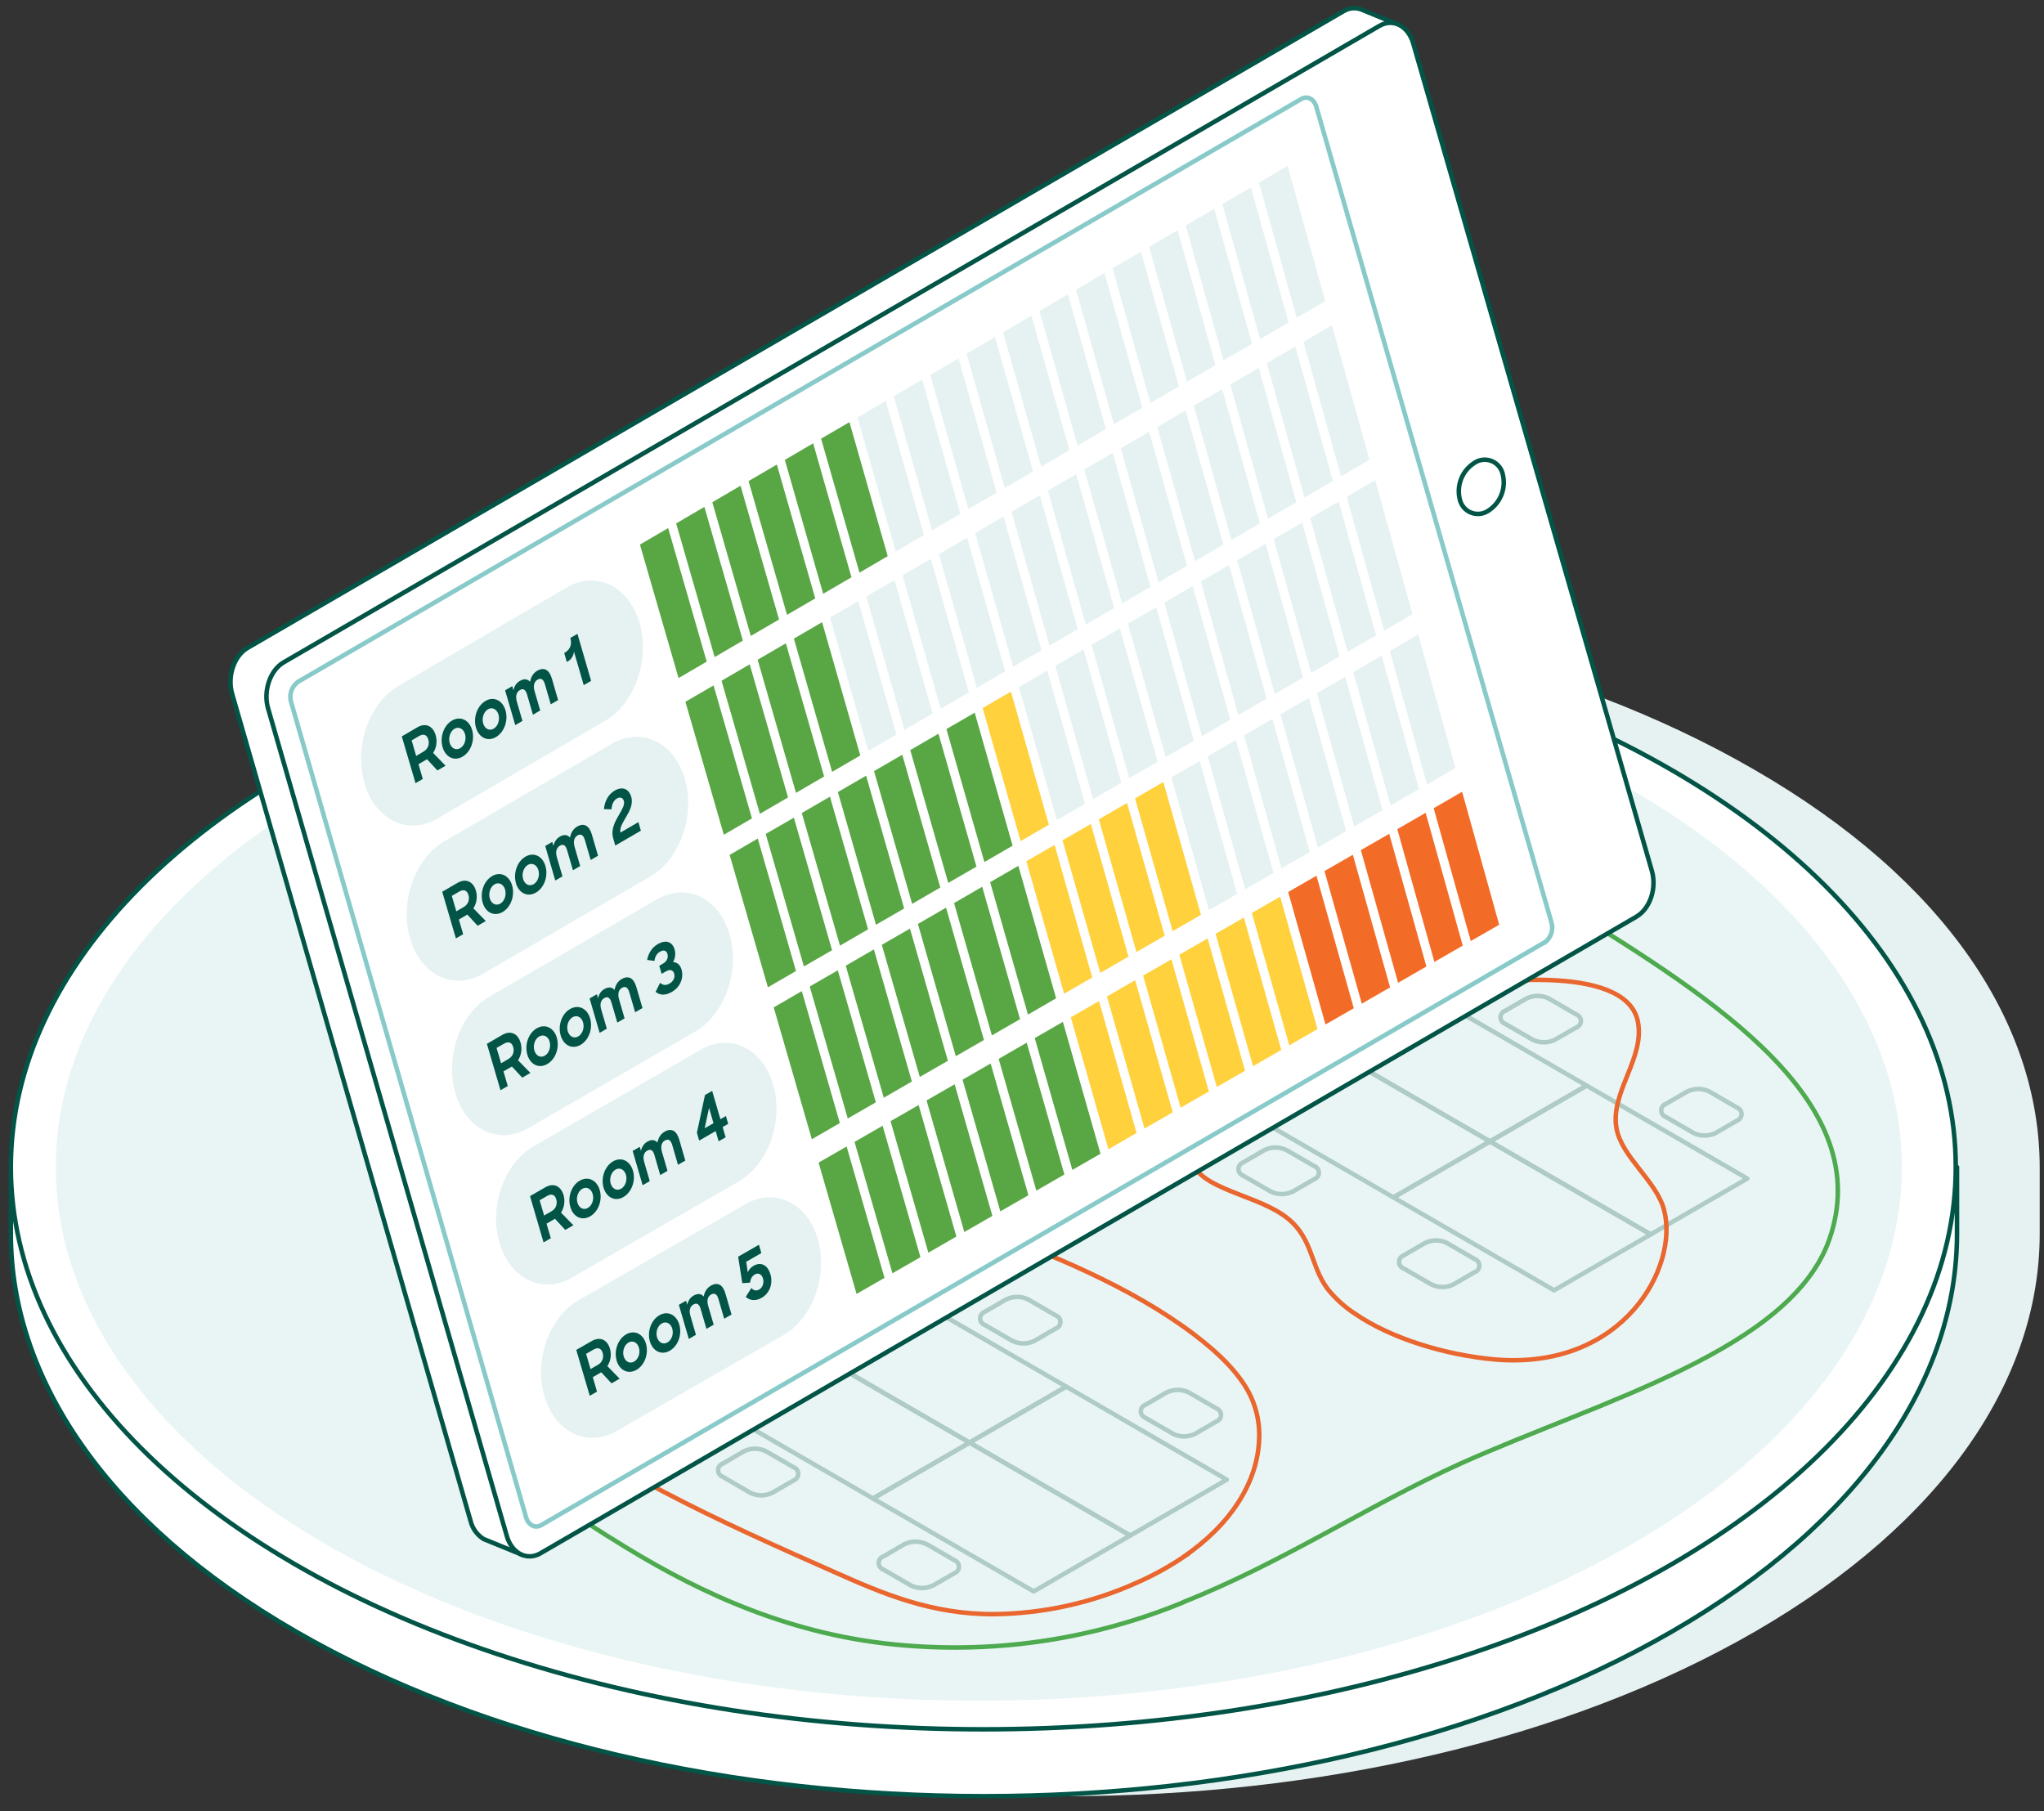 <?xml version="1.0" encoding="UTF-8"?> <svg xmlns="http://www.w3.org/2000/svg" id="Layer_1" data-name="Layer 1" viewBox="0 0 280.98 249"><rect x="0" y="0" width="280.98" height="249" fill="#333333" stroke="none"/><defs><style> .cls-1 { stroke: #88cac9; } .cls-1, .cls-2 { fill: #fff; } .cls-1, .cls-2, .cls-3, .cls-4 { stroke-linecap: round; stroke-linejoin: round; } .cls-1, .cls-2, .cls-3, .cls-4, .cls-5 { stroke-width: .62px; } .cls-6 { fill: #025546; } .cls-7 { fill: #e6f2f2; } .cls-8 { fill: #e9f5f5; } .cls-9 { fill: #f36c27; } .cls-10 { fill: #ffd13d; } .cls-11 { fill: #59a645; } .cls-2 { stroke: #025546; } .cls-3 { stroke: #4eaa4e; } .cls-3, .cls-4, .cls-5 { fill: none; } .cls-4 { stroke: #aecbc5; } .cls-5 { stroke: #e9662e; } </style></defs><g id="Group"><path id="Path" class="cls-7" d="m241.2,105.83c-52.23-30.26-136.92-30.26-189.15,0-26.79,15.49-39.83,35.87-39.11,56.18v7.58c0,19.75,13.04,39.59,39.19,54.68,52.23,30.18,136.92,30.18,189.15,0,26.07-15.09,39.11-34.85,39.11-54.68v-9.08c0-19.83-13.04-39.59-39.19-54.68h0Z"></path><path id="Path-2" class="cls-2" d="m1.49,162.02v7.58c0,19.75,13.04,39.59,39.19,54.68,52.23,30.18,136.92,30.18,189.15,0,26.15-15.09,39.19-34.85,39.19-54.68v-9.16L1.49,162.02Z"></path><ellipse id="Oval" class="cls-2" cx="135.17" cy="160.44" rx="133.68" ry="77.28"></ellipse><ellipse id="Oval-2" class="cls-8" cx="134.55" cy="160.44" rx="126.89" ry="73.35"></ellipse></g><g id="Path-3"><polygon class="cls-4" points="111.19 185.52 97.92 193.2 75.83 180.43 89.11 172.74 111.19 185.52"></polygon><path class="cls-4" d="m83.25,186.74l3.76,2.18c.38.14.64.49.64.9s-.25.76-.64.89l-2.9,1.68c-.97.51-2.13.51-3.1,0l-3.76-2.17c-.38-.14-.64-.49-.64-.9s.26-.76.64-.89l2.9-1.68c.98-.49,2.13-.49,3.11,0h0Z"></path><polygon class="cls-4" points="133.29 198.31 120.01 205.99 97.93 193.22 111.2 185.53 133.29 198.31"></polygon><path class="cls-4" d="m105.34,199.52l3.76,2.18c.5.17.75.72.58,1.22-.1.27-.31.48-.58.58l-2.89,1.68c-.98.5-2.14.5-3.11,0l-3.75-2.18c-.49-.17-.76-.71-.59-1.21.1-.28.31-.49.59-.59l2.88-1.68c.98-.5,2.14-.5,3.11,0h0Z"></path><polygon class="cls-4" points="155.37 211.08 142.1 218.76 120.01 205.99 133.29 198.31 155.37 211.08"></polygon><path class="cls-4" d="m127.43,212.29l3.76,2.18c.5.17.75.72.58,1.22-.1.27-.31.48-.58.58l-2.9,1.66c-.98.49-2.12.49-3.1,0l-3.76-2.18c-.38-.13-.64-.48-.64-.89s.25-.77.64-.9l2.89-1.68c.98-.49,2.14-.48,3.11.02h0Z"></path><polygon class="cls-4" points="133.29 198.31 146.57 190.61 168.64 203.4 155.37 211.08 133.29 198.31"></polygon><path class="cls-4" d="m161.21,197.07l-3.75-2.17c-.38-.14-.64-.49-.64-.9s.25-.76.64-.89l2.88-1.68c.98-.49,2.14-.49,3.11,0l3.76,2.18c.38.14.64.49.64.9s-.26.76-.64.89l-2.89,1.68c-.98.5-2.14.5-3.11,0h0Z"></path><polygon class="cls-4" points="111.19 185.52 124.47 177.83 146.56 190.61 133.27 198.3 111.19 185.52"></polygon><path class="cls-4" d="m139.13,184.31l-3.76-2.18c-.5-.17-.75-.72-.58-1.22.1-.27.31-.48.58-.58l2.9-1.68c.98-.5,2.14-.5,3.11,0l3.75,2.18c.38.13.64.48.64.89s-.25.77-.64.9l-2.89,1.68c-.98.5-2.13.5-3.11,0h0Z"></path><polygon class="cls-4" points="89.11 172.74 102.39 165.06 124.47 177.83 111.19 185.52 89.11 172.74"></polygon><path class="cls-4" d="m117.07,171.54l-3.76-2.18c-.38-.14-.64-.49-.64-.89,0-.41.25-.77.64-.9l2.88-1.68c.98-.5,2.14-.5,3.11,0l3.76,2.18c.5.17.75.72.58,1.22-.1.27-.31.48-.58.58l-2.89,1.68c-.98.5-2.13.5-3.11,0h0Z"></path><line class="cls-4" x1="116" y1="165.99" x2="122.85" y2="169.97"></line><polygon class="cls-4" points="182.74 144.13 169.46 151.81 147.37 139.03 160.65 131.35 182.74 144.13"></polygon><path class="cls-4" d="m154.79,145.35l3.76,2.17c.5.17.75.72.58,1.22-.1.27-.31.48-.58.58l-2.89,1.68c-.98.49-2.13.49-3.11,0l-3.76-2.19c-.5-.17-.75-.72-.58-1.22.1-.27.31-.48.58-.58l2.9-1.67c.98-.5,2.13-.5,3.11,0v.02h0Z"></path><line class="cls-4" x1="155.85" y1="150.88" x2="148.98" y2="146.91"></line><polygon class="cls-4" points="204.82 156.91 191.55 164.6 169.47 151.82 182.75 144.13 204.82 156.91"></polygon><path class="cls-4" d="m176.89,158.12l3.76,2.17c.39.14.64.5.65.91,0,.41-.26.77-.65.9l-2.9,1.67c-.98.5-2.13.5-3.11,0l-3.76-2.17c-.5-.17-.75-.72-.58-1.22.1-.27.31-.48.58-.58l2.89-1.68c.98-.5,2.14-.5,3.11,0h0Z"></path><polygon class="cls-4" points="226.91 169.69 213.64 177.37 191.55 164.6 204.82 156.91 226.91 169.69"></polygon><path class="cls-4" d="m198.96,170.9l3.76,2.18c.38.13.64.48.64.89s-.25.77-.64.9l-2.89,1.67c-.98.51-2.13.51-3.11,0l-3.76-2.17c-.5-.17-.75-.72-.58-1.22.1-.27.31-.48.58-.58l2.9-1.68c.97-.5,2.13-.5,3.1,0h0v.02Z"></path><polygon class="cls-4" points="204.82 156.91 218.1 149.23 240.19 162.01 226.91 169.69 204.82 156.91"></polygon><path class="cls-4" d="m232.76,155.72l-3.76-2.18c-.38-.14-.64-.49-.64-.89,0-.41.25-.77.64-.9l2.9-1.68c.98-.5,2.13-.5,3.11,0l3.76,2.18c.5.17.75.72.58,1.22-.1.27-.31.48-.58.58l-2.9,1.68c-.98.49-2.12.49-3.1,0h0Z"></path><polygon class="cls-4" points="182.74 144.13 196.02 136.45 218.1 149.23 204.82 156.91 182.74 144.13"></polygon><path class="cls-4" d="m210.67,142.91l-3.76-2.17c-.38-.14-.64-.5-.64-.9s.25-.76.64-.89l2.9-1.68c.98-.49,2.13-.49,3.11,0l3.76,2.18c.38.14.64.49.64.9s-.26.76-.64.89l-2.9,1.67c-.98.5-2.14.5-3.11,0h0Z"></path><polygon class="cls-4" points="160.65 131.35 173.92 123.67 196.02 136.45 182.74 144.13 160.65 131.35"></polygon><path class="cls-4" d="m188.59,130.13l-3.76-2.17c-.5-.17-.75-.72-.58-1.22.1-.27.31-.48.58-.58l2.9-1.68c.98-.5,2.14-.5,3.11,0l3.75,2.18c.38.13.64.48.64.89s-.25.77-.64.9l-2.89,1.67c-.98.51-2.13.51-3.11,0h0Z"></path><line class="cls-4" x1="187.54" y1="124.6" x2="194.4" y2="128.57"></line><polygon class="cls-4" points="128.95 133.24 119.5 127.79 154.48 107.54 163.93 113.01 128.95 133.24"></polygon></g><path id="Path-4" class="cls-3" d="m162.69,220.25c-12.18,5.02-25.39,7.05-38.51,5.92-15.16-1.25-27.73-7.11-37.99-13.37-15.31-9.28-31.03-21.5-21.73-34.97.58-.83,1.21-1.62,1.88-2.37,2.3-2.53,4.93-4.74,7.84-6.55,6.41-3.89,13.28-6.95,20.46-9.12,7.27-2.31,15.16-3.54,22.83-5.3,5.53-1.26,11.06-3.25,11.74-6.99,1.36-7.11-10.19-11.98-14.35-18-10.01-14.51,20.99-30.56,45.14-27.99,22.91,2.45,40.17,13.91,55.36,23.26,20.46,12.64,42.67,26.79,36.11,45.61-5.32,15.18-31.53,22.21-50.7,30.81-12.86,5.83-24.53,13.66-38.09,19.04h0Z"></path><path id="Path-5" class="cls-5" d="m162.59,214.09c6.59-4.49,10.27-10.27,10.5-16.24.1-2.01-.29-4-1.12-5.83-1.46-3.16-4.48-6.05-7.9-8.64-8.51-6.41-19.55-11.06-31.36-15.26-7.01-2.48-14.56-5.12-22.91-5.53-19.05-.99-35.95,10.53-39.05,20.54-2.8,9.05,9.89,16.41,20.46,21.93,7.51,3.95,15.52,7.52,23.53,11.06,6.54,2.91,13.24,5.8,21.88,5.77,6.77-.07,13.46-1.54,19.63-4.32,2.22-.97,4.35-2.14,6.37-3.49h-.03v-.02Z"></path><path id="Path-6" class="cls-5" d="m186.26,180.59c-1.44-.95-2.72-2.1-3.79-3.45-2.47-3.32-1.92-7.31-6.17-10.18-4.55-3.08-12.64-3.7-12.71-8.53-.07-3.37,3.41-6.62,6.54-9.32,6.23-5.34,15.05-9.97,25.39-12.51,8.62-2.1,27.84-4.14,29.6,3.69,1.13,5.07-3.84,9.86-2.9,14.86.75,3.95,5.47,7.19,6.52,11.13,2.11,7.84-5.53,22.03-23.12,20.61-7.07-.62-14.52-2.97-19.35-6.3h0Z"></path><g id="Group-2"><g id="Path-12"><path class="cls-2" d="m192.32,3.44l-5.03-2.08c-.85-.37-1.83-.3-2.62.19L34.04,89.06c-1.87,1.08-2.82,3.91-2.13,6.32l32.8,113.77c.26,1.01.91,1.88,1.79,2.42l5.46,2.23L192.32,3.44Z"></path><path class="cls-2" d="m224.94,126.02l-150.64,87.5c-1.87,1.09-3.95,0-4.63-2.37l-32.82-113.78c-.69-2.37.27-5.23,2.14-6.32L189.62,3.56c1.87-1.09,3.95,0,4.64,2.37l32.81,113.77c.7,2.41-.25,5.23-2.13,6.31h0Z"></path><path class="cls-1" d="m212.31,129.55l-137.91,80.1c-.83.49-1.77,0-2.08-1.06l-32.29-112.04c-.33-1.06.06-2.2.96-2.84L178.88,13.61c.83-.49,1.77,0,2.07,1.07l32.31,112.08c.33,1.05-.06,2.19-.95,2.84v-.04h0Z"></path><path class="cls-2" d="m202.68,63.63c1.16-.79,2.74-.48,3.52.68.18.27.32.58.38.9.48,1.93-.33,3.95-2.01,5.01-1.18.78-2.76.46-3.53-.71-.17-.26-.3-.56-.37-.87-.48-1.93.33-3.95,2.01-5.01Z"></path></g></g><g><path class="cls-7" d="m83.19,99.09l-23.06,13.44c-4.06,2.36-8.54.2-10.02-4.83h0c-1.48-5.04.61-11.06,4.67-13.43l23.09-13.5c4.08-2.39,8.58-.21,10.05,4.86h0c1.46,5.06-.66,11.09-4.73,13.47Z"></path><polygon class="cls-11" points="97.15 90.95 93.28 93.21 87.97 74.86 91.85 72.59 97.15 90.95"></polygon><polygon class="cls-11" points="102.12 88.06 98.24 90.32 92.95 71.95 96.83 69.68 102.12 88.06"></polygon><polygon class="cls-11" points="107.09 85.16 103.21 87.42 97.92 69.04 101.8 66.77 107.09 85.16"></polygon><polygon class="cls-11" points="112.07 82.26 108.19 84.52 102.9 66.13 106.79 63.86 112.07 82.26"></polygon><polygon class="cls-11" points="117.05 79.36 113.16 81.62 107.89 63.22 111.78 60.94 117.05 79.36"></polygon><polygon class="cls-11" points="122.03 76.45 118.15 78.72 112.87 60.3 116.77 58.03 122.03 76.45"></polygon><polygon class="cls-7" points="127.02 73.54 123.13 75.81 117.87 57.38 121.76 55.1 127.02 73.54"></polygon><polygon class="cls-7" points="132.02 70.63 128.12 72.9 122.86 54.46 126.76 52.18 132.02 70.63"></polygon><polygon class="cls-7" points="137.01 67.72 133.12 69.99 127.87 51.54 131.77 49.26 137.01 67.72"></polygon><polygon class="cls-7" points="142.01 64.81 138.11 67.08 132.87 48.61 136.78 46.33 142.01 64.81"></polygon><polygon class="cls-7" points="147.02 61.89 143.12 64.16 137.88 45.68 141.79 43.4 147.02 61.89"></polygon><polygon class="cls-7" points="152.03 58.97 148.12 61.25 142.89 42.75 146.81 40.46 152.03 58.97"></polygon><polygon class="cls-7" points="157.04 56.05 153.13 58.32 147.91 39.82 151.83 37.53 157.04 56.05"></polygon><polygon class="cls-7" points="162.06 53.12 158.15 55.4 152.93 36.88 156.85 34.59 162.06 53.12"></polygon><polygon class="cls-7" points="167.09 50.19 163.17 52.48 157.96 33.94 161.88 31.65 167.09 50.19"></polygon><polygon class="cls-7" points="172.11 47.26 168.19 49.55 162.99 31 166.92 28.71 172.11 47.26"></polygon><polygon class="cls-7" points="177.14 44.33 173.22 46.62 168.03 28.06 171.96 25.76 177.14 44.33"></polygon><polygon class="cls-7" points="182.18 41.4 178.25 43.69 173.06 25.11 177 22.81 182.18 41.4"></polygon><polygon class="cls-11" points="103.37 112.5 99.5 114.75 94.22 96.47 98.09 94.22 103.37 112.5"></polygon><polygon class="cls-11" points="108.33 109.62 104.46 111.87 99.19 93.58 103.06 91.32 108.33 109.62"></polygon><polygon class="cls-11" points="113.29 106.74 109.42 108.99 104.15 90.69 108.03 88.43 113.29 106.74"></polygon><polygon class="cls-11" points="118.26 103.85 114.39 106.1 109.13 87.79 113.01 85.53 118.26 103.85"></polygon><polygon class="cls-7" points="123.23 100.97 119.36 103.22 114.1 84.89 117.99 82.63 123.23 100.97"></polygon><polygon class="cls-7" points="128.21 98.07 124.33 100.33 119.08 81.99 122.97 79.73 128.21 98.07"></polygon><polygon class="cls-7" points="133.19 95.18 129.31 97.44 124.07 79.09 127.96 76.82 133.19 95.18"></polygon><polygon class="cls-7" points="138.18 92.29 134.29 94.55 129.06 76.18 132.95 73.91 138.18 92.29"></polygon><polygon class="cls-7" points="143.17 89.39 139.28 91.65 134.05 73.27 137.95 71 143.17 89.39"></polygon><polygon class="cls-7" points="148.16 86.49 144.27 88.75 139.05 70.36 142.95 68.09 148.16 86.49"></polygon><polygon class="cls-7" points="153.16 83.59 149.26 85.85 144.05 67.45 147.95 65.18 153.16 83.59"></polygon><polygon class="cls-7" points="158.16 80.68 154.26 82.95 149.05 64.53 152.96 62.26 158.16 80.68"></polygon><polygon class="cls-7" points="163.17 77.78 159.26 80.04 154.06 61.62 157.97 59.34 163.17 77.78"></polygon><polygon class="cls-7" points="168.18 74.87 164.27 77.14 159.08 58.69 162.99 56.42 168.18 74.87"></polygon><polygon class="cls-7" points="173.19 71.95 169.28 74.23 164.1 55.77 168.01 53.49 173.19 71.95"></polygon><polygon class="cls-7" points="178.21 69.04 174.3 71.31 169.12 52.85 173.04 50.56 178.21 69.04"></polygon><polygon class="cls-7" points="183.23 66.12 179.32 68.4 174.14 49.92 178.07 47.63 183.23 66.12"></polygon><polygon class="cls-7" points="188.26 63.2 184.34 65.48 179.18 46.99 183.1 44.7 188.26 63.2"></polygon><polygon class="cls-11" points="109.42 133.48 105.56 135.72 100.3 117.52 104.17 115.27 109.42 133.48"></polygon><polygon class="cls-11" points="114.38 130.62 110.51 132.85 105.26 114.64 109.13 112.4 114.38 130.62"></polygon><polygon class="cls-11" points="119.33 127.75 115.47 129.99 110.22 111.76 114.09 109.51 119.33 127.75"></polygon><polygon class="cls-11" points="124.29 124.88 120.42 127.12 115.18 108.88 119.06 106.63 124.29 124.88"></polygon><polygon class="cls-11" points="129.26 122 125.39 124.25 120.15 106 124.03 103.75 129.26 122"></polygon><polygon class="cls-11" points="134.23 119.13 130.35 121.37 125.13 103.11 129.01 100.86 134.23 119.13"></polygon><polygon class="cls-11" points="139.2 116.25 135.32 118.5 130.1 100.22 133.99 97.97 139.2 116.25"></polygon><polygon class="cls-10" points="144.18 113.37 140.3 115.62 135.08 97.33 138.97 95.07 144.18 113.37"></polygon><polygon class="cls-7" points="149.16 110.49 145.28 112.74 140.07 94.44 143.96 92.18 149.16 110.49"></polygon><polygon class="cls-7" points="154.15 107.6 150.26 109.85 145.06 91.54 148.95 89.28 154.15 107.6"></polygon><polygon class="cls-7" points="159.14 104.72 155.24 106.97 150.05 88.64 153.95 86.38 159.14 104.72"></polygon><polygon class="cls-7" points="164.13 101.83 160.24 104.08 155.05 85.74 158.95 83.48 164.13 101.83"></polygon><polygon class="cls-7" points="169.13 98.93 165.23 101.19 160.05 82.84 163.96 80.57 169.13 98.93"></polygon><polygon class="cls-7" points="174.13 96.04 170.23 98.3 165.06 79.93 168.96 77.66 174.13 96.04"></polygon><polygon class="cls-7" points="179.14 93.14 175.23 95.4 170.07 77.02 173.98 74.75 179.14 93.14"></polygon><polygon class="cls-7" points="184.15 90.24 180.24 92.5 175.08 74.11 179 71.84 184.15 90.24"></polygon><polygon class="cls-7" points="189.16 87.34 185.25 89.6 180.1 71.2 184.02 68.93 189.16 87.34"></polygon><polygon class="cls-7" points="194.18 84.44 190.27 86.7 185.12 68.29 189.04 66.01 194.18 84.44"></polygon><polygon class="cls-11" points="115.45 154.38 111.6 156.6 106.36 138.48 110.22 136.24 115.45 154.38"></polygon><polygon class="cls-11" points="120.4 151.53 116.54 153.75 111.31 135.61 115.17 133.38 120.4 151.53"></polygon><polygon class="cls-11" points="125.35 148.67 121.49 150.9 116.26 132.75 120.13 130.51 125.35 148.67"></polygon><polygon class="cls-11" points="130.3 145.82 126.44 148.04 121.22 129.88 125.09 127.65 130.3 145.82"></polygon><polygon class="cls-11" points="135.26 142.96 131.39 145.19 126.18 127.01 130.05 124.77 135.26 142.96"></polygon><polygon class="cls-11" points="140.22 140.1 136.35 142.33 131.15 124.14 135.02 121.9 140.22 140.1"></polygon><polygon class="cls-11" points="145.18 137.23 141.31 139.47 136.11 121.27 139.99 119.02 145.18 137.23"></polygon><polygon class="cls-10" points="150.15 134.37 146.28 136.6 141.09 118.39 144.97 116.15 150.15 134.37"></polygon><polygon class="cls-10" points="155.13 131.5 151.25 133.74 146.06 115.51 149.95 113.27 155.13 131.5"></polygon><polygon class="cls-10" points="160.11 128.63 156.22 130.87 151.05 112.63 154.93 110.38 160.11 128.63"></polygon><polygon class="cls-10" points="165.09 125.76 161.2 128 156.03 109.75 159.92 107.5 165.09 125.76"></polygon><polygon class="cls-7" points="170.07 122.88 166.19 125.12 161.02 106.86 164.92 104.61 170.07 122.88"></polygon><polygon class="cls-7" points="175.07 120.01 171.17 122.25 166.02 103.97 169.91 101.72 175.07 120.01"></polygon><polygon class="cls-7" points="180.06 117.13 176.16 119.37 171.01 101.08 174.91 98.83 180.06 117.13"></polygon><polygon class="cls-7" points="185.06 114.24 181.16 116.49 176.02 98.19 179.92 95.93 185.06 114.24"></polygon><polygon class="cls-7" points="190.06 111.36 186.16 113.61 181.02 95.29 184.93 93.03 190.06 111.36"></polygon><polygon class="cls-7" points="195.07 108.47 191.16 110.72 186.03 92.4 189.94 90.13 195.07 108.47"></polygon><polygon class="cls-7" points="200.08 105.58 196.17 107.84 191.05 89.5 194.96 87.23 200.08 105.58"></polygon><polygon class="cls-11" points="121.59 175.66 117.75 177.87 112.53 159.82 116.38 157.6 121.59 175.66"></polygon><polygon class="cls-11" points="126.53 172.82 122.68 175.03 117.47 156.97 121.33 154.75 126.53 172.82"></polygon><polygon class="cls-11" points="131.47 169.98 127.62 172.2 122.42 154.12 126.28 151.9 131.47 169.98"></polygon><polygon class="cls-11" points="136.42 167.14 132.56 169.36 127.37 151.27 131.23 149.05 136.42 167.14"></polygon><polygon class="cls-11" points="141.37 164.3 137.51 166.52 132.32 148.42 136.18 146.19 141.37 164.3"></polygon><polygon class="cls-11" points="146.32 161.45 142.46 163.67 137.28 145.56 141.14 143.33 146.32 161.45"></polygon><polygon class="cls-11" points="151.28 158.6 147.41 160.82 142.24 142.7 146.11 140.47 151.28 158.6"></polygon><polygon class="cls-10" points="156.24 155.75 152.37 157.98 147.2 139.84 151.08 137.61 156.24 155.75"></polygon><polygon class="cls-10" points="161.21 152.9 157.33 155.13 152.17 136.98 156.05 134.74 161.21 152.9"></polygon><polygon class="cls-10" points="166.18 150.04 162.3 152.27 157.14 134.11 161.03 131.87 166.18 150.04"></polygon><polygon class="cls-10" points="171.15 147.19 167.27 149.42 162.12 131.24 166.01 129 171.15 147.19"></polygon><polygon class="cls-10" points="176.13 144.33 172.25 146.56 167.1 128.37 170.99 126.13 176.13 144.33"></polygon><polygon class="cls-10" points="181.11 141.46 177.23 143.7 172.09 125.5 175.98 123.26 181.11 141.46"></polygon><polygon class="cls-9" points="186.1 138.6 182.21 140.83 177.08 122.62 180.97 120.38 186.1 138.6"></polygon><polygon class="cls-9" points="191.09 135.73 187.2 137.97 182.07 119.74 185.97 117.5 191.09 135.73"></polygon><polygon class="cls-9" points="196.08 132.86 192.19 135.1 187.07 116.86 190.97 114.62 196.08 132.86"></polygon><polygon class="cls-9" points="201.08 129.99 197.18 132.23 192.08 113.98 195.98 111.73 201.08 129.99"></polygon><polygon class="cls-9" points="206.09 127.12 202.18 129.36 197.08 111.1 200.99 108.84 206.09 127.12"></polygon><path class="cls-7" d="m89.4,120.49l-23.02,13.37c-4.05,2.35-8.53.2-10-4.82h0c-1.47-5.02.62-11.01,4.67-13.37l23.06-13.43c4.08-2.37,8.57-.2,10.03,4.84h0c1.46,5.04-.66,11.04-4.73,13.41Z"></path><path class="cls-7" d="m95.58,141.8l-22.99,13.3c-4.05,2.34-8.51.19-9.98-4.8h0c-1.47-5,.62-10.96,4.67-13.31l23.02-13.36c4.07-2.36,8.55-.2,10,4.83h0c1.45,5.02-.67,10.99-4.73,13.35Z"></path><path class="cls-7" d="m101.56,162.4l-22.95,13.23c-4.04,2.33-8.49.19-9.95-4.79h0c-1.46-4.98.63-10.91,4.67-13.25l22.98-13.29c4.06-2.35,8.53-.19,9.98,4.81h0c1.45,5-.67,10.95-4.73,13.29Z"></path><path class="cls-7" d="m107.69,183.54l-22.92,13.17c-4.03,2.32-8.48.18-9.93-4.77h0c-1.46-4.96.63-10.87,4.67-13.19l22.95-13.22c4.06-2.34,8.52-.19,9.96,4.79h0c1.44,4.98-.68,10.9-4.73,13.23Z"></path><g><path class="cls-6" d="m55.25,101.22l2.1-1.23c1.19-.7,2.18-.16,2.54,1.07.24.81.12,1.74-.35,2.44l1.71,1.76-1.12.65-1.43-1.54-1.17.68.59,2.03-1,.58-1.89-6.44Zm1.34.56l.62,2.13,1.02-.6c.66-.39.82-1.08.65-1.65-.19-.64-.63-.85-1.27-.48l-1.02.6Z"></path><path class="cls-6" d="m60.84,102.71c-.4-1.38.15-2.99,1.3-3.66s2.36-.08,2.76,1.29-.15,2.99-1.31,3.67-2.35.07-2.75-1.3Zm3.08-1.81c-.22-.74-.86-1.06-1.44-.72s-.88,1.21-.66,1.95.85,1.06,1.44.72.88-1.21.66-1.95Z"></path><path class="cls-6" d="m65.43,100.03c-.4-1.38.15-2.99,1.3-3.67s2.36-.08,2.76,1.29-.15,2.99-1.31,3.67-2.35.07-2.75-1.3Zm3.09-1.81c-.22-.74-.86-1.06-1.44-.72s-.88,1.21-.66,1.95.85,1.06,1.44.72.88-1.21.66-1.95Z"></path><path class="cls-6" d="m69.44,94.89l.98-.57.16.57c.11-.55.41-1.02.88-1.29.58-.34,1.05-.27,1.41.12.1-.64.44-1.2.97-1.51.98-.57,1.68-.11,2.03,1.08l.85,2.94-1.01.59-.8-2.76c-.19-.65-.52-.92-1.02-.63-.44.26-.63.8-.41,1.55l.78,2.68-1,.59-.81-2.79c-.19-.64-.51-.88-.98-.6s-.64.82-.42,1.59l.77,2.65-.99.58-1.39-4.77Z"></path><path class="cls-6" d="m80.24,94.18l-1.34-4.61c-.05.57-.37,1.08-.86,1.36l-.12.07-.36-1.23.04-.02c.81-.47,1.05-1.19.8-2.05l.98-.57,1.88,6.46-1.01.59Z"></path></g><g><path class="cls-6" d="m60.78,122.59l2.1-1.22c1.19-.69,2.18-.16,2.54,1.06.24.81.12,1.73-.35,2.43l1.71,1.75-1.12.65-1.42-1.54-1.16.68.59,2.02-1,.58-1.88-6.41Zm1.33.56l.62,2.12,1.02-.59c.66-.38.82-1.07.65-1.64-.19-.63-.63-.85-1.27-.48l-1.02.59Z"></path><path class="cls-6" d="m66.35,124.08c-.4-1.37.15-2.98,1.3-3.65s2.35-.08,2.75,1.29-.15,2.98-1.31,3.65-2.35.07-2.74-1.29Zm3.08-1.8c-.22-.74-.86-1.06-1.44-.72s-.88,1.2-.66,1.94.85,1.06,1.44.72.88-1.2.66-1.94Z"></path><path class="cls-6" d="m70.93,121.41c-.4-1.37.15-2.98,1.3-3.65s2.35-.08,2.75,1.29-.15,2.98-1.31,3.65-2.35.07-2.75-1.29Zm3.08-1.8c-.22-.74-.86-1.06-1.44-.72s-.88,1.2-.66,1.94.85,1.06,1.44.72.88-1.2.66-1.94Z"></path><path class="cls-6" d="m74.94,116.3l.98-.57.16.56c.11-.55.41-1.01.87-1.28.58-.34,1.05-.27,1.41.12.1-.63.44-1.19.97-1.5.97-.57,1.68-.11,2.03,1.08l.85,2.92-1.01.59-.8-2.75c-.19-.64-.52-.91-1.01-.63-.44.26-.62.8-.41,1.54l.78,2.67-1,.58-.81-2.78c-.18-.63-.51-.88-.98-.6s-.64.82-.42,1.58l.77,2.64-.99.57-1.38-4.75Z"></path><path class="cls-6" d="m84.29,115.21c-.34-1.16.24-2.25.78-3.17.45-.78.84-1.41.69-1.93-.13-.45-.49-.61-.96-.34s-.71.86-.73,1.48l-1.05-.02c.1-1.08.59-2.03,1.47-2.55,1.1-.64,1.97-.2,2.28.84s-.24,2.01-.76,2.88c-.44.76-.86,1.45-.72,2.05l2.47-1.44.34,1.18-3.52,2.04-.3-1.04Z"></path></g><g><path class="cls-6" d="m66.93,143.49l2.1-1.22c1.19-.69,2.18-.16,2.53,1.06.24.81.12,1.72-.35,2.42l1.7,1.74-1.12.65-1.42-1.53-1.16.67.59,2.01-1,.58-1.87-6.38Zm1.33.56l.62,2.11,1.02-.59c.66-.38.81-1.07.65-1.63-.18-.63-.63-.84-1.27-.47l-1.02.59Z"></path><path class="cls-6" d="m72.49,144.98c-.4-1.37.15-2.97,1.3-3.63s2.35-.08,2.75,1.29-.15,2.96-1.31,3.63-2.34.07-2.74-1.29Zm3.07-1.79c-.21-.74-.85-1.05-1.44-.71s-.88,1.19-.66,1.93.85,1.05,1.43.71.88-1.19.66-1.93Z"></path><path class="cls-6" d="m77.07,142.33c-.4-1.37.15-2.97,1.3-3.63s2.35-.08,2.75,1.29-.15,2.97-1.31,3.64-2.34.07-2.74-1.29Zm3.08-1.79c-.21-.74-.85-1.05-1.44-.71s-.88,1.2-.66,1.93.85,1.06,1.44.71.88-1.2.66-1.93Z"></path><path class="cls-6" d="m81.07,137.24l.98-.57.16.56c.11-.55.41-1.01.87-1.27.58-.33,1.05-.27,1.4.12.1-.63.44-1.19.97-1.49.97-.56,1.68-.11,2.02,1.07l.85,2.91-1.01.58-.8-2.74c-.19-.64-.51-.91-1.01-.62-.44.26-.62.79-.41,1.54l.77,2.66-1,.58-.81-2.77c-.18-.63-.5-.88-.98-.6s-.64.81-.42,1.58l.77,2.63-.99.57-1.38-4.73Z"></path><path class="cls-6" d="m90.12,136.35l.62-1.25c.41.37.83.38,1.31.1.51-.3.78-.84.62-1.37s-.6-.61-1.14-.29l-.58.33-.32-1.11.53-.31c.55-.32.73-.84.59-1.32-.12-.42-.48-.62-1.01-.31-.47.27-.7.7-.77,1.27l-1.01-.13c.17-.93.67-1.72,1.47-2.18,1.12-.65,2-.32,2.31.75.17.59.07,1.2-.21,1.72.54.03.96.34,1.16,1.03.32,1.11-.14,2.38-1.31,3.06-.92.53-1.59.5-2.25.02Z"></path></g><g><path class="cls-6" d="m72.85,164.43l2.09-1.21c1.19-.69,2.17-.15,2.53,1.06.23.8.11,1.72-.35,2.41l1.7,1.74-1.12.64-1.41-1.53-1.16.67.59,2-1,.58-1.86-6.36Zm1.33.56l.62,2.1,1.02-.59c.66-.38.81-1.06.65-1.63-.18-.63-.63-.84-1.26-.47l-1.02.59Z"></path><path class="cls-6" d="m78.4,165.91c-.4-1.36.15-2.95,1.3-3.61s2.34-.08,2.74,1.28-.15,2.95-1.31,3.62-2.34.07-2.73-1.28Zm3.07-1.78c-.21-.73-.85-1.05-1.43-.71s-.88,1.19-.66,1.92.84,1.05,1.43.71.88-1.19.66-1.92Z"></path><path class="cls-6" d="m82.97,163.27c-.4-1.36.16-2.95,1.3-3.62s2.34-.08,2.74,1.28-.16,2.95-1.31,3.62-2.34.07-2.73-1.29Zm3.07-1.78c-.21-.73-.85-1.05-1.43-.71s-.88,1.19-.66,1.92.84,1.05,1.43.71.88-1.19.66-1.92Z"></path><path class="cls-6" d="m86.97,158.21l.98-.56.16.56c.11-.55.41-1,.87-1.27.57-.33,1.05-.27,1.4.12.1-.63.44-1.18.97-1.49.97-.56,1.67-.11,2.02,1.07l.84,2.9-1.01.58-.79-2.72c-.19-.64-.51-.91-1.01-.62-.44.25-.62.79-.41,1.53l.77,2.64-1,.58-.8-2.76c-.18-.63-.5-.87-.98-.6s-.64.81-.42,1.57l.76,2.62-.98.57-1.37-4.71Z"></path><path class="cls-6" d="m98.39,155.48l-2.28,1.31-.31-1.08,1.11-5.18.99-.57,1.13,3.89.76-.44.31,1.08-.76.44.41,1.41-.96.55-.41-1.41Zm-.31-1.08l-.61-2.11-.6,2.81,1.21-.7Z"></path></g><g><path class="cls-6" d="m79.24,185.55l2.09-1.2c1.19-.68,2.17-.15,2.52,1.05.23.8.11,1.71-.36,2.39l1.69,1.73-1.12.64-1.41-1.52-1.16.67.58,1.99-1,.57-1.86-6.33Zm1.33.56l.61,2.09,1.02-.59c.66-.38.81-1.06.65-1.62-.18-.62-.62-.84-1.26-.47l-1.02.59Z"></path><path class="cls-6" d="m84.77,187.03c-.4-1.35.16-2.94,1.3-3.6s2.34-.08,2.73,1.28-.16,2.94-1.31,3.6-2.33.06-2.73-1.28Zm3.06-1.77c-.21-.73-.85-1.04-1.43-.71s-.88,1.18-.66,1.91.84,1.05,1.43.71.88-1.18.66-1.91Z"></path><path class="cls-6" d="m89.34,184.4c-.4-1.35.16-2.94,1.3-3.6s2.34-.08,2.74,1.28-.16,2.94-1.31,3.6-2.33.06-2.73-1.28Zm3.07-1.77c-.21-.73-.85-1.04-1.43-.71s-.88,1.18-.66,1.91.84,1.05,1.43.71.88-1.18.66-1.91Z"></path><path class="cls-6" d="m93.33,179.36l.98-.56.16.56c.11-.54.41-1,.87-1.26.57-.33,1.05-.27,1.4.12.1-.63.44-1.18.97-1.48.97-.56,1.67-.11,2.01,1.07l.84,2.89-1.01.58-.79-2.71c-.18-.63-.51-.9-1.01-.62-.44.25-.62.78-.41,1.52l.77,2.63-1,.57-.8-2.75c-.18-.63-.5-.87-.98-.6s-.64.81-.42,1.56l.76,2.61-.98.57-1.37-4.69Z"></path><path class="cls-6" d="m102.51,178.28l.78-1.23c.26.32.64.46,1.08.21s.69-.9.52-1.5-.64-.85-1.14-.56c-.4.23-.59.67-.65,1.12l-1.06.07-.57-3.64,2.86-1.64.33,1.14-2.08,1.2.21,1.44c.15-.33.41-.66.79-.88.97-.56,1.93-.21,2.34,1.2.36,1.25-.12,2.57-1.21,3.19-.87.5-1.63.38-2.19-.12Z"></path></g></g></svg> 